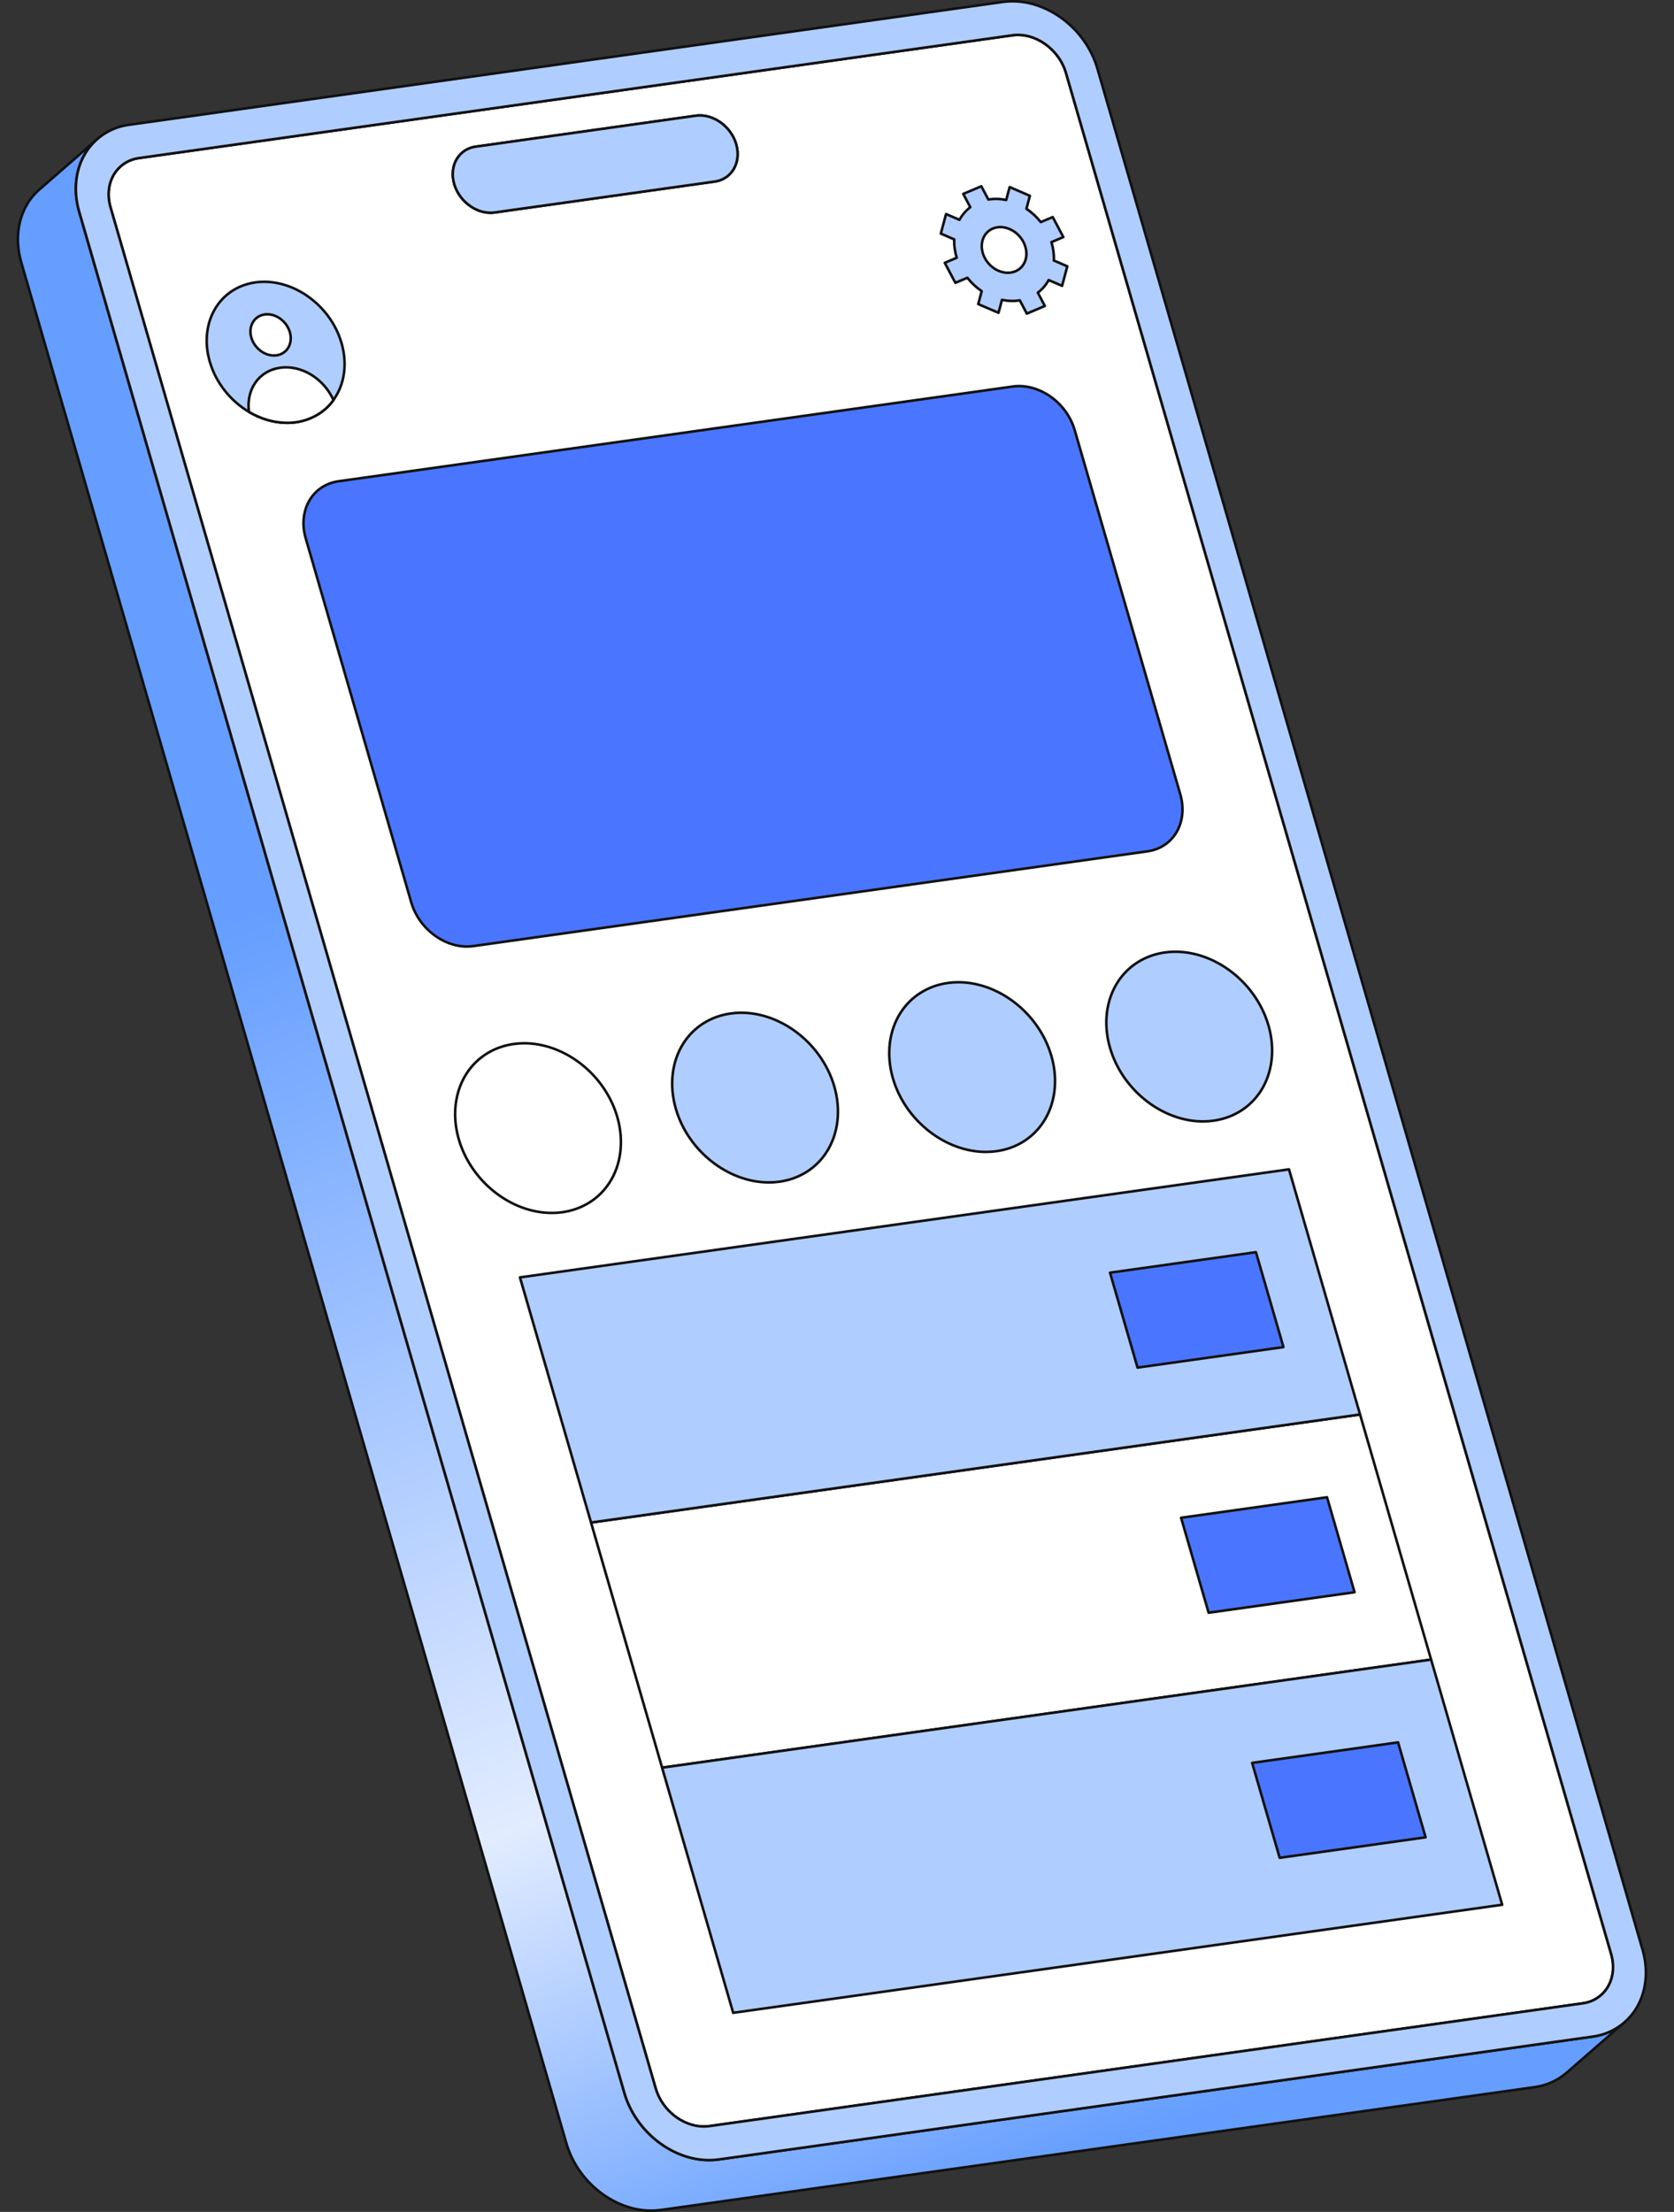 <?xml version="1.0" encoding="UTF-8"?> <svg xmlns="http://www.w3.org/2000/svg" width="53" height="70" viewBox="0 0 53 70" fill="none"><rect x="0" y="0" width="53" height="70" fill="#333333" stroke="none"/><g clip-path="url(#clip0_2132_4464)"><path d="M32.055 1.117C32.772 1.016 33.531 1.551 33.751 2.311L51.011 61.839C51.232 62.6 50.83 63.298 50.113 63.398L22.458 67.285C21.74 67.386 20.98 66.851 20.76 66.091L3.5 6.562C3.279 5.802 3.681 5.104 4.4 5.003L32.055 1.117ZM22.63 5.745C23.17 5.669 23.475 5.139 23.309 4.566C23.143 3.993 22.566 3.587 22.026 3.663L15.06 4.642C14.52 4.718 14.215 5.248 14.381 5.821C14.547 6.393 15.124 6.8 15.664 6.724L22.63 5.745" fill="white"></path><path d="M22.282 67.338C21.603 67.338 20.927 66.817 20.72 66.102L3.46 6.574C3.345 6.177 3.393 5.773 3.592 5.465C3.681 5.328 3.799 5.212 3.937 5.125C4.076 5.039 4.231 4.983 4.393 4.963L32.048 1.076C32.783 0.973 33.564 1.522 33.789 2.3L51.049 61.828C51.164 62.225 51.116 62.63 50.917 62.938C50.828 63.074 50.711 63.19 50.573 63.276C50.435 63.363 50.279 63.419 50.118 63.439L22.463 67.325C22.403 67.334 22.343 67.338 22.282 67.338ZM32.054 1.117L32.059 1.157L4.404 5.043C4.254 5.062 4.11 5.114 3.981 5.194C3.853 5.275 3.743 5.382 3.661 5.509C3.474 5.797 3.429 6.177 3.538 6.551L20.798 66.079C21.012 66.82 21.754 67.343 22.451 67.245L50.106 63.358C50.257 63.339 50.401 63.288 50.529 63.208C50.657 63.127 50.766 63.02 50.849 62.893C51.035 62.605 51.08 62.225 50.971 61.851L33.711 2.322C33.497 1.582 32.756 1.059 32.059 1.157L32.054 1.117ZM15.531 6.774C15.014 6.774 14.499 6.377 14.341 5.832C14.253 5.53 14.291 5.222 14.444 4.986C14.511 4.881 14.601 4.793 14.706 4.726C14.812 4.66 14.93 4.617 15.053 4.602L22.02 3.623C22.58 3.544 23.175 3.962 23.347 4.555C23.435 4.857 23.398 5.165 23.245 5.401C23.177 5.506 23.087 5.594 22.982 5.661C22.877 5.727 22.758 5.77 22.635 5.785L15.669 6.764C15.623 6.771 15.577 6.774 15.531 6.774ZM22.158 3.694C22.115 3.694 22.073 3.697 22.031 3.703L15.065 4.682C14.953 4.696 14.845 4.735 14.75 4.795C14.654 4.855 14.573 4.935 14.512 5.03C14.372 5.246 14.338 5.53 14.419 5.809C14.58 6.365 15.135 6.757 15.657 6.684L22.623 5.705C22.735 5.691 22.843 5.652 22.938 5.592C23.034 5.532 23.115 5.452 23.176 5.357C23.316 5.141 23.35 4.857 23.269 4.577C23.121 4.067 22.64 3.694 22.158 3.694Z" fill="#111111"></path><path d="M22.024 3.663C22.564 3.587 23.141 3.993 23.308 4.566C23.474 5.139 23.168 5.669 22.628 5.745L15.662 6.724C15.123 6.8 14.545 6.393 14.379 5.821C14.213 5.248 14.519 4.718 15.058 4.642L22.024 3.663Z" fill="#B0CDFF"></path><path d="M15.532 6.774C15.015 6.774 14.499 6.376 14.341 5.832C14.254 5.53 14.291 5.221 14.444 4.985C14.512 4.881 14.601 4.792 14.707 4.726C14.812 4.66 14.931 4.617 15.054 4.601L22.02 3.622C22.58 3.544 23.176 3.962 23.348 4.554C23.435 4.856 23.398 5.165 23.245 5.401C23.177 5.506 23.088 5.594 22.983 5.66C22.877 5.727 22.759 5.769 22.635 5.785L15.669 6.764C15.623 6.77 15.578 6.774 15.532 6.774ZM22.158 3.694C22.116 3.694 22.073 3.697 22.031 3.703L15.065 4.682C14.953 4.696 14.846 4.735 14.75 4.795C14.655 4.855 14.573 4.935 14.512 5.03C14.372 5.246 14.338 5.53 14.419 5.809C14.567 6.32 15.049 6.692 15.53 6.692C15.573 6.692 15.615 6.689 15.658 6.683L22.624 5.705C22.736 5.69 22.843 5.652 22.939 5.592C23.034 5.532 23.116 5.452 23.177 5.357C23.317 5.141 23.351 4.856 23.27 4.577C23.122 4.067 22.64 3.694 22.158 3.694Z" fill="#111111"></path><path d="M50.418 64.453L22.762 68.339C21.498 68.517 20.157 67.573 19.767 66.23L2.507 6.702C2.241 5.783 2.49 4.916 3.078 4.403L1.244 6.002C0.655 6.514 0.407 7.382 0.673 8.3L17.933 67.829C18.322 69.171 19.664 70.115 20.927 69.938L48.584 66.051C48.959 66.002 49.312 65.844 49.599 65.597L51.434 63.998C51.147 64.246 50.794 64.404 50.418 64.453Z" fill="url(#paint0_linear_2132_4464)"></path><path d="M20.619 70C19.435 70 18.255 69.089 17.893 67.84L0.633 8.311C0.371 7.409 0.595 6.512 1.216 5.971L3.051 4.372C3.055 4.368 3.059 4.366 3.064 4.364C3.069 4.362 3.075 4.361 3.08 4.361C3.086 4.362 3.091 4.363 3.096 4.365C3.101 4.368 3.105 4.371 3.109 4.375C3.112 4.379 3.115 4.384 3.117 4.389C3.118 4.394 3.119 4.4 3.119 4.405C3.118 4.411 3.117 4.416 3.114 4.421C3.112 4.426 3.108 4.43 3.104 4.433C2.507 4.954 2.293 5.818 2.546 6.69L19.805 66.219C20.158 67.433 21.304 68.32 22.452 68.32C22.553 68.32 22.654 68.313 22.755 68.299L50.412 64.412C50.779 64.364 51.125 64.209 51.406 63.968C51.414 63.961 51.425 63.957 51.436 63.958C51.446 63.959 51.456 63.963 51.464 63.972C51.471 63.98 51.474 63.99 51.473 64.001C51.473 64.012 51.468 64.022 51.459 64.029L49.625 65.628C49.332 65.88 48.972 66.041 48.589 66.091L20.932 69.978C20.828 69.993 20.723 70 20.619 70ZM2.686 4.797L1.269 6.032C0.672 6.553 0.458 7.417 0.711 8.289L17.971 67.817C18.354 69.139 19.677 70.072 20.92 69.898L48.577 66.011C48.945 65.962 49.29 65.808 49.572 65.566L50.992 64.329C50.811 64.41 50.619 64.466 50.423 64.493L22.766 68.379C21.485 68.559 20.122 67.6 19.727 66.241L2.468 6.713C2.266 6.018 2.352 5.326 2.686 4.797Z" fill="#111111"></path><path d="M31.748 0.062C33.013 -0.116 34.355 0.829 34.744 2.171L52.004 61.699C52.393 63.042 51.683 64.275 50.418 64.452L22.761 68.339C21.498 68.516 20.156 67.572 19.767 66.23L2.507 6.701C2.118 5.359 2.828 4.126 4.093 3.949L31.748 0.062ZM51.01 61.839L33.751 2.311C33.53 1.55 32.77 1.016 32.054 1.116L4.399 5.003C3.68 5.104 3.278 5.802 3.499 6.562L20.759 66.09C20.979 66.851 21.739 67.385 22.457 67.284L50.112 63.398C50.829 63.297 51.231 62.599 51.01 61.839Z" fill="#B0CDFF"></path><path d="M22.454 68.401C21.271 68.401 20.09 67.49 19.728 66.241L2.468 6.713C2.268 6.02 2.352 5.316 2.699 4.78C2.853 4.542 3.057 4.341 3.297 4.19C3.537 4.04 3.807 3.944 4.088 3.908L31.743 0.022C33.026 -0.159 34.389 0.801 34.784 2.16L52.044 61.688C52.244 62.38 52.16 63.085 51.813 63.621C51.659 63.859 51.455 64.06 51.215 64.21C50.975 64.361 50.705 64.457 50.424 64.493L22.767 68.379C22.663 68.394 22.559 68.401 22.454 68.401ZM31.754 0.102L4.099 3.989C3.83 4.023 3.571 4.115 3.341 4.259C3.111 4.403 2.915 4.596 2.767 4.824C2.433 5.34 2.352 6.02 2.547 6.69L19.806 66.218C20.159 67.433 21.305 68.32 22.453 68.32C22.554 68.32 22.655 68.313 22.756 68.299L50.413 64.412C50.682 64.378 50.941 64.286 51.171 64.142C51.401 63.998 51.597 63.805 51.745 63.577C52.079 63.061 52.16 62.38 51.965 61.711L34.706 2.183C34.322 0.861 32.998 -0.073 31.754 0.102ZM22.283 67.337C21.604 67.337 20.927 66.816 20.72 66.102L3.46 6.573C3.345 6.177 3.393 5.772 3.593 5.465C3.682 5.328 3.8 5.212 3.938 5.125C4.076 5.038 4.232 4.983 4.394 4.962L32.049 1.076C32.783 0.973 33.565 1.522 33.79 2.3L51.05 61.828C51.165 62.225 51.117 62.629 50.917 62.937C50.829 63.074 50.711 63.19 50.573 63.276C50.435 63.363 50.28 63.418 50.118 63.439L22.463 67.325C22.404 67.333 22.343 67.337 22.283 67.337ZM32.23 1.145C32.173 1.145 32.116 1.149 32.06 1.157L4.405 5.043C4.255 5.062 4.11 5.113 3.981 5.194C3.853 5.274 3.744 5.382 3.661 5.509C3.474 5.797 3.43 6.177 3.538 6.551L20.798 66.079C21.013 66.82 21.755 67.342 22.452 67.244L50.107 63.358C50.257 63.339 50.401 63.288 50.529 63.207C50.657 63.127 50.767 63.02 50.849 62.893C51.036 62.605 51.08 62.225 50.972 61.85L33.712 2.322C33.515 1.642 32.873 1.145 32.23 1.145Z" fill="#111111"></path></g><g clip-path="url(#clip1_2132_4464)"><path d="M31.998 8.627C31.877 8.644 31.744 8.626 31.613 8.569C31.235 8.407 31.008 7.979 31.105 7.614C31.169 7.377 31.355 7.225 31.582 7.193C31.703 7.176 31.836 7.193 31.967 7.25C32.346 7.412 32.572 7.84 32.475 8.205C32.411 8.443 32.224 8.595 31.998 8.627ZM31.07 5.894L30.498 6.136L30.721 6.557C30.583 6.661 30.466 6.796 30.379 6.956L29.953 6.773L29.787 7.393L30.212 7.576C30.204 7.77 30.233 7.967 30.292 8.157L29.912 8.318L30.248 8.95L30.628 8.79C30.756 8.954 30.91 9.097 31.082 9.214L30.972 9.624L31.614 9.899L31.724 9.489C31.903 9.527 32.079 9.534 32.245 9.511C32.26 9.509 32.274 9.507 32.288 9.504L32.511 9.925L33.081 9.683L32.858 9.262C32.997 9.158 33.114 9.023 33.202 8.863L33.627 9.046L33.792 8.429L33.366 8.244C33.375 8.049 33.347 7.85 33.289 7.662L33.667 7.503L33.33 6.869L32.952 7.029C32.824 6.867 32.673 6.725 32.497 6.607L32.607 6.197L31.967 5.92L31.857 6.33C31.678 6.292 31.501 6.285 31.335 6.308C31.321 6.31 31.306 6.312 31.292 6.315L31.07 5.894Z" fill="#B0CDFF"></path><path d="M32.51 9.966C32.503 9.966 32.496 9.964 32.489 9.96C32.483 9.956 32.478 9.951 32.474 9.944L32.265 9.549L32.251 9.551C32.09 9.574 31.922 9.569 31.753 9.536L31.653 9.91C31.651 9.915 31.648 9.92 31.645 9.925C31.641 9.929 31.636 9.933 31.631 9.936C31.626 9.938 31.62 9.94 31.614 9.94C31.608 9.94 31.603 9.939 31.597 9.936L30.956 9.661C30.947 9.658 30.939 9.651 30.935 9.642C30.931 9.633 30.93 9.623 30.932 9.614L31.035 9.231C30.877 9.121 30.736 8.989 30.615 8.84L30.264 8.988C30.254 8.992 30.244 8.992 30.234 8.988C30.225 8.985 30.217 8.978 30.212 8.969L29.876 8.338C29.873 8.333 29.872 8.327 29.872 8.321C29.871 8.316 29.872 8.31 29.874 8.305C29.876 8.3 29.878 8.295 29.882 8.291C29.886 8.287 29.891 8.283 29.896 8.281L30.242 8.134C30.19 7.954 30.166 7.775 30.17 7.602L29.771 7.43C29.762 7.426 29.754 7.419 29.75 7.41C29.746 7.402 29.745 7.392 29.747 7.382L29.914 6.763C29.915 6.757 29.918 6.752 29.922 6.747C29.926 6.743 29.93 6.739 29.936 6.737C29.941 6.734 29.946 6.733 29.952 6.733C29.958 6.733 29.964 6.734 29.969 6.736L30.361 6.905C30.442 6.765 30.545 6.645 30.668 6.546L30.462 6.155C30.459 6.15 30.458 6.145 30.457 6.139C30.457 6.134 30.458 6.128 30.459 6.123C30.461 6.117 30.464 6.112 30.468 6.108C30.472 6.104 30.477 6.101 30.482 6.099L31.054 5.857C31.063 5.853 31.074 5.852 31.083 5.856C31.093 5.859 31.101 5.866 31.105 5.875L31.314 6.27C31.319 6.269 31.324 6.269 31.329 6.268C31.49 6.245 31.657 6.25 31.827 6.283L31.927 5.91C31.929 5.904 31.931 5.899 31.935 5.894C31.939 5.89 31.943 5.886 31.949 5.884C31.954 5.881 31.96 5.88 31.965 5.88C31.971 5.879 31.977 5.881 31.983 5.883L32.623 6.16C32.632 6.164 32.639 6.171 32.643 6.18C32.648 6.188 32.648 6.198 32.646 6.208L32.544 6.59C32.699 6.697 32.84 6.828 32.965 6.98L33.314 6.832C33.324 6.828 33.334 6.828 33.344 6.831C33.353 6.834 33.361 6.841 33.366 6.85L33.702 7.484C33.705 7.489 33.707 7.494 33.707 7.5C33.708 7.506 33.707 7.511 33.705 7.517C33.703 7.522 33.7 7.527 33.696 7.531C33.692 7.535 33.688 7.538 33.682 7.54L33.338 7.686C33.388 7.861 33.412 8.043 33.408 8.218L33.808 8.391C33.817 8.395 33.824 8.402 33.828 8.411C33.833 8.42 33.834 8.43 33.831 8.439L33.666 9.056C33.664 9.062 33.662 9.067 33.658 9.072C33.654 9.076 33.65 9.08 33.644 9.083C33.639 9.085 33.633 9.086 33.627 9.087C33.622 9.087 33.616 9.086 33.61 9.083L33.219 8.915C33.138 9.055 33.034 9.175 32.91 9.274L33.116 9.664C33.119 9.669 33.12 9.675 33.121 9.68C33.121 9.686 33.12 9.692 33.118 9.697C33.117 9.702 33.114 9.707 33.11 9.711C33.106 9.715 33.101 9.718 33.096 9.721L32.526 9.963C32.521 9.965 32.516 9.966 32.51 9.966ZM32.288 9.464C32.295 9.464 32.302 9.466 32.309 9.469C32.315 9.473 32.32 9.479 32.324 9.485L32.529 9.873L33.023 9.663L32.822 9.281C32.817 9.273 32.816 9.263 32.818 9.254C32.82 9.244 32.825 9.236 32.833 9.23C32.97 9.127 33.082 8.997 33.166 8.843C33.17 8.834 33.178 8.828 33.188 8.824C33.198 8.821 33.208 8.821 33.217 8.825L33.599 8.99L33.743 8.452L33.35 8.281C33.342 8.278 33.336 8.272 33.331 8.265C33.327 8.258 33.325 8.25 33.325 8.242C33.334 8.057 33.307 7.861 33.25 7.675C33.247 7.665 33.247 7.655 33.252 7.645C33.256 7.636 33.263 7.629 33.273 7.625L33.61 7.483L33.312 6.921L32.968 7.066C32.96 7.07 32.951 7.07 32.942 7.068C32.933 7.066 32.926 7.061 32.92 7.054C32.79 6.891 32.64 6.752 32.474 6.641C32.467 6.636 32.462 6.63 32.459 6.622C32.456 6.614 32.455 6.605 32.458 6.597L32.558 6.22L31.993 5.976L31.896 6.341C31.893 6.351 31.887 6.359 31.878 6.365C31.869 6.37 31.858 6.372 31.848 6.37C31.674 6.333 31.503 6.325 31.34 6.348C31.326 6.35 31.313 6.352 31.299 6.355C31.291 6.356 31.282 6.355 31.274 6.351C31.266 6.348 31.26 6.341 31.256 6.334L31.051 5.946L30.554 6.156L30.756 6.538C30.761 6.546 30.762 6.556 30.76 6.566C30.758 6.575 30.752 6.583 30.745 6.589C30.609 6.692 30.498 6.822 30.414 6.976C30.409 6.985 30.401 6.991 30.392 6.995C30.382 6.998 30.372 6.998 30.362 6.994L29.98 6.829L29.835 7.369L30.228 7.538C30.235 7.541 30.242 7.547 30.246 7.554C30.251 7.561 30.253 7.569 30.253 7.577C30.244 7.761 30.27 7.952 30.33 8.145C30.333 8.154 30.332 8.164 30.328 8.174C30.324 8.183 30.316 8.19 30.307 8.194L29.969 8.338L30.266 8.898L30.612 8.753C30.62 8.749 30.629 8.749 30.638 8.751C30.646 8.753 30.654 8.758 30.66 8.765C30.785 8.926 30.936 9.066 31.104 9.18C31.111 9.185 31.117 9.192 31.12 9.2C31.123 9.208 31.123 9.216 31.121 9.224L31.02 9.601L31.586 9.843L31.684 9.478C31.687 9.468 31.693 9.46 31.702 9.454C31.711 9.449 31.721 9.447 31.732 9.449C31.905 9.486 32.076 9.494 32.239 9.471C32.253 9.469 32.267 9.467 32.281 9.464C32.283 9.464 32.285 9.464 32.288 9.464ZM31.908 8.673C31.805 8.673 31.699 8.651 31.596 8.606C31.202 8.437 30.964 7.987 31.066 7.604C31.131 7.36 31.326 7.188 31.576 7.153C31.708 7.134 31.849 7.155 31.983 7.213C32.378 7.382 32.616 7.832 32.514 8.216C32.447 8.463 32.256 8.631 32.004 8.667C31.972 8.671 31.94 8.673 31.908 8.673ZM31.672 7.227C31.643 7.227 31.615 7.229 31.587 7.233C31.367 7.264 31.202 7.41 31.144 7.625C31.052 7.971 31.27 8.378 31.629 8.532C31.749 8.584 31.875 8.603 31.992 8.586C32.212 8.556 32.377 8.409 32.435 8.195C32.527 7.848 32.31 7.441 31.951 7.288C31.859 7.248 31.764 7.227 31.672 7.227Z" fill="#111111"></path><path d="M10.815 10.857C10.46 9.634 9.238 8.775 8.086 8.937C6.935 9.099 6.287 10.22 6.642 11.443C6.84 12.125 7.308 12.694 7.883 13.035V13.035C8.243 13.249 8.645 13.373 9.051 13.38C9.629 13.401 10.234 13.127 10.558 12.659C10.558 12.659 10.558 12.659 10.558 12.659C10.898 12.189 11.012 11.539 10.815 10.857Z" fill="#B0CDFF"></path><path d="M9.112 13.422C9.091 13.422 9.069 13.422 9.048 13.421C8.647 13.414 8.236 13.293 7.861 13.07C7.86 13.069 7.858 13.068 7.857 13.067C7.252 12.706 6.794 12.119 6.602 11.454C6.418 10.823 6.495 10.181 6.812 9.692C7.095 9.254 7.545 8.972 8.079 8.897C9.249 8.733 10.493 9.607 10.852 10.846C11.046 11.512 10.951 12.18 10.593 12.678C10.592 12.68 10.591 12.681 10.59 12.683C10.275 13.136 9.701 13.422 9.112 13.422ZM7.907 13.003C8.269 13.217 8.664 13.333 9.05 13.34C9.633 13.36 10.209 13.086 10.52 12.641C10.521 12.639 10.522 12.637 10.523 12.635C10.87 12.157 10.961 11.513 10.774 10.868C10.426 9.667 9.222 8.818 8.091 8.977C7.58 9.049 7.151 9.318 6.88 9.736C6.576 10.205 6.503 10.823 6.68 11.432C6.867 12.079 7.313 12.65 7.903 13C7.904 13.001 7.906 13.002 7.907 13.003Z" fill="#111111"></path><path d="M8.38 9.951C8.044 9.999 7.855 10.327 7.958 10.684C8.062 11.042 8.419 11.292 8.755 11.245C9.091 11.198 9.281 10.871 9.177 10.513C9.074 10.156 8.716 9.904 8.38 9.951Z" fill="white"></path><path d="M8.673 11.291C8.345 11.291 8.018 11.04 7.918 10.695C7.863 10.503 7.886 10.307 7.984 10.157C8.071 10.021 8.21 9.934 8.374 9.911C8.729 9.861 9.107 10.126 9.216 10.501C9.272 10.694 9.248 10.89 9.151 11.04C9.064 11.175 8.925 11.262 8.76 11.285C8.731 11.289 8.702 11.291 8.673 11.291ZM8.385 9.992C8.245 10.012 8.126 10.086 8.052 10.201C7.967 10.331 7.947 10.503 7.996 10.673C8.094 11.011 8.432 11.249 8.749 11.205C8.89 11.185 9.008 11.111 9.083 10.996C9.167 10.866 9.187 10.694 9.138 10.524C9.04 10.186 8.702 9.947 8.385 9.992Z" fill="#111111"></path><path d="M8.869 11.638C8.194 11.733 7.788 12.334 7.883 13.035L7.883 13.035C8.243 13.249 8.645 13.374 9.05 13.381C9.629 13.401 10.233 13.127 10.557 12.66C10.557 12.66 10.557 12.659 10.557 12.659C10.254 11.988 9.543 11.543 8.869 11.638Z" fill="white"></path><path d="M9.113 13.422C9.092 13.422 9.07 13.422 9.049 13.421C8.648 13.414 8.237 13.293 7.862 13.07C7.857 13.067 7.852 13.062 7.848 13.057C7.845 13.051 7.843 13.045 7.842 13.039C7.743 12.3 8.172 11.694 8.864 11.597C9.55 11.501 10.277 11.94 10.594 12.642C10.6 12.654 10.6 12.67 10.591 12.683C10.276 13.136 9.702 13.422 9.113 13.422ZM7.921 13.01C8.279 13.219 8.669 13.333 9.051 13.34C9.629 13.36 10.197 13.092 10.511 12.655C10.206 11.999 9.52 11.587 8.875 11.678C8.235 11.768 7.836 12.326 7.921 13.01Z" fill="#111111"></path><path d="M16.261 33.039C14.875 33.234 14.099 34.584 14.525 36.054C14.951 37.524 16.419 38.557 17.805 38.362C19.191 38.168 19.97 36.819 19.543 35.349C19.117 33.879 17.646 32.844 16.261 33.039Z" fill="white"></path><path d="M17.468 38.426C16.173 38.426 14.882 37.43 14.486 36.065C14.267 35.308 14.358 34.537 14.738 33.951C15.078 33.427 15.617 33.089 16.256 32.999C17.659 32.802 19.152 33.851 19.583 35.338C19.802 36.094 19.71 36.864 19.331 37.45C18.991 37.974 18.451 38.312 17.811 38.403C17.698 38.418 17.583 38.426 17.468 38.426ZM16.6 33.056C16.489 33.056 16.378 33.064 16.267 33.08C15.652 33.166 15.133 33.491 14.807 33.995C14.44 34.562 14.351 35.308 14.565 36.043C14.985 37.491 16.436 38.514 17.8 38.322C18.416 38.235 18.936 37.91 19.262 37.405C19.629 36.839 19.717 36.094 19.505 35.36C19.118 34.028 17.86 33.056 16.6 33.056Z" fill="#111111"></path><path d="M23.134 32.073C21.747 32.268 20.97 33.619 21.396 35.088C21.822 36.558 23.291 37.591 24.678 37.396C26.063 37.202 26.841 35.853 26.414 34.383C25.988 32.914 24.519 31.879 23.134 32.073Z" fill="#B0CDFF"></path><path d="M24.341 37.46C23.045 37.46 21.753 36.465 21.358 35.1C21.138 34.342 21.23 33.572 21.609 32.985C21.949 32.461 22.488 32.123 23.128 32.033C24.531 31.836 26.023 32.885 26.454 34.372C26.673 35.129 26.582 35.899 26.202 36.485C25.863 37.009 25.324 37.347 24.684 37.437C24.57 37.453 24.455 37.461 24.341 37.46ZM23.14 32.114C22.523 32.2 22.004 32.526 21.678 33.03C21.311 33.596 21.223 34.342 21.436 35.077C21.822 36.408 23.079 37.379 24.34 37.379C24.451 37.379 24.562 37.372 24.673 37.356C25.289 37.27 25.808 36.944 26.134 36.441C26.5 35.874 26.589 35.129 26.376 34.395C25.955 32.945 24.504 31.922 23.14 32.114Z" fill="#111111"></path><path d="M30.007 31.108C28.621 31.303 27.843 32.653 28.269 34.123C28.695 35.593 30.165 36.626 31.551 36.431C32.936 36.236 33.714 34.888 33.287 33.418C32.861 31.948 31.392 30.913 30.007 31.108Z" fill="#B0CDFF"></path><path d="M31.213 36.495C29.918 36.495 28.626 35.499 28.23 34.134C28.011 33.378 28.103 32.607 28.483 32.02C28.822 31.496 29.362 31.158 30.002 31.068C31.405 30.871 32.896 31.92 33.327 33.407C33.546 34.164 33.455 34.934 33.075 35.519C32.736 36.043 32.197 36.381 31.557 36.471C31.443 36.487 31.328 36.495 31.213 36.495ZM30.345 31.125C30.234 31.125 30.123 31.133 30.013 31.148C29.397 31.235 28.878 31.56 28.551 32.065C28.184 32.631 28.096 33.378 28.308 34.112C28.729 35.56 30.181 36.583 31.546 36.391C32.162 36.304 32.681 35.979 33.007 35.475C33.373 34.909 33.462 34.163 33.249 33.429C32.862 32.097 31.605 31.125 30.345 31.125Z" fill="#111111"></path><path d="M36.878 30.143C35.493 30.337 34.716 31.688 35.142 33.157C35.569 34.627 37.037 35.66 38.422 35.466C39.808 35.271 40.587 33.922 40.16 32.453C39.734 30.983 38.264 29.948 36.878 30.143Z" fill="#B0CDFF"></path><path d="M38.085 35.53C36.791 35.53 35.5 34.534 35.104 33.169C34.884 32.411 34.976 31.641 35.356 31.054C35.695 30.53 36.234 30.192 36.873 30.102C38.276 29.905 39.769 30.954 40.2 32.441C40.419 33.197 40.328 33.967 39.948 34.553C39.608 35.078 39.069 35.416 38.428 35.506C38.315 35.522 38.2 35.53 38.085 35.53ZM36.884 30.183C36.269 30.269 35.75 30.595 35.424 31.098C35.057 31.665 34.969 32.411 35.182 33.146C35.602 34.595 37.054 35.617 38.417 35.425C39.033 35.339 39.553 35.013 39.88 34.509C40.246 33.943 40.335 33.197 40.122 32.464C39.702 31.015 38.249 29.991 36.884 30.183Z" fill="#111111"></path><path d="M20.963 55.941L45.311 52.521L43.06 44.763L18.713 48.183L20.963 55.941Z" fill="white"></path><path d="M20.963 55.982C20.945 55.982 20.929 55.97 20.924 55.953L18.673 48.195C18.672 48.189 18.672 48.183 18.672 48.178C18.673 48.172 18.675 48.166 18.678 48.161C18.682 48.157 18.686 48.152 18.691 48.149C18.696 48.146 18.701 48.144 18.707 48.143L43.054 44.723C43.074 44.72 43.093 44.733 43.099 44.752L45.349 52.51C45.351 52.516 45.351 52.521 45.35 52.527C45.35 52.533 45.348 52.538 45.344 52.543C45.341 52.548 45.337 52.552 45.332 52.556C45.327 52.559 45.322 52.561 45.316 52.562L20.968 55.982C20.967 55.982 20.965 55.982 20.963 55.982ZM18.765 48.217L20.992 55.896L45.258 52.487L43.031 44.809L18.765 48.217Z" fill="#111111"></path><path d="M40.81 37.005L16.463 40.426L18.713 48.183L43.061 44.763L40.81 37.005Z" fill="#B0CDFF"></path><path d="M18.713 48.224C18.695 48.224 18.679 48.212 18.674 48.195L16.423 40.437C16.422 40.431 16.422 40.425 16.422 40.42C16.423 40.414 16.425 40.408 16.428 40.404C16.432 40.399 16.436 40.395 16.441 40.391C16.446 40.388 16.451 40.386 16.457 40.385L40.804 36.965C40.825 36.962 40.843 36.975 40.849 36.994L43.099 44.752C43.101 44.758 43.101 44.764 43.1 44.769C43.1 44.775 43.098 44.781 43.094 44.785C43.091 44.79 43.087 44.794 43.082 44.797C43.077 44.801 43.072 44.803 43.066 44.804L18.718 48.224C18.717 48.224 18.715 48.224 18.713 48.224ZM16.515 40.459L18.742 48.138L43.008 44.73L40.781 37.051L16.515 40.459Z" fill="#111111"></path><path d="M45.31 52.521L20.963 55.941L23.213 63.699L47.561 60.279L45.31 52.521Z" fill="#B0CDFF"></path><path d="M23.213 63.74C23.195 63.74 23.179 63.728 23.174 63.71L20.923 55.953C20.922 55.947 20.922 55.941 20.922 55.935C20.923 55.93 20.925 55.924 20.928 55.919C20.932 55.914 20.936 55.91 20.941 55.907C20.946 55.904 20.951 55.902 20.957 55.901L45.304 52.481C45.314 52.48 45.324 52.482 45.332 52.487C45.34 52.492 45.346 52.5 45.349 52.51L47.599 60.268C47.601 60.273 47.601 60.279 47.6 60.285C47.6 60.291 47.598 60.296 47.594 60.301C47.591 60.306 47.587 60.31 47.582 60.313C47.577 60.316 47.572 60.318 47.566 60.319L23.218 63.739C23.216 63.74 23.215 63.74 23.213 63.74ZM21.015 55.975L23.242 63.654L47.508 60.245L45.281 52.566L21.015 55.975Z" fill="#111111"></path><path d="M39.764 39.627L35.145 40.276L36.016 43.28L40.636 42.631L39.764 39.627Z" fill="#4A76FF"></path><path d="M36.015 43.321C36.007 43.32 35.998 43.318 35.991 43.312C35.984 43.307 35.979 43.3 35.976 43.291L35.105 40.287C35.103 40.282 35.103 40.276 35.104 40.27C35.105 40.264 35.107 40.259 35.11 40.254C35.113 40.249 35.117 40.245 35.122 40.242C35.127 40.239 35.133 40.237 35.139 40.236L39.758 39.587C39.768 39.586 39.778 39.588 39.786 39.593C39.794 39.598 39.8 39.606 39.803 39.616L40.674 42.62C40.676 42.625 40.676 42.631 40.675 42.637C40.675 42.642 40.672 42.648 40.669 42.653C40.666 42.658 40.662 42.662 40.657 42.665C40.652 42.668 40.647 42.67 40.641 42.671L36.021 43.32C36.019 43.32 36.017 43.321 36.015 43.321ZM35.196 40.31L36.045 43.235L40.583 42.597L39.735 39.672L35.196 40.31Z" fill="#111111"></path><path d="M44.264 55.141L39.645 55.79L40.516 58.794L45.135 58.145L44.264 55.141Z" fill="#4A76FF"></path><path d="M40.515 58.834C40.507 58.834 40.498 58.831 40.491 58.826C40.484 58.821 40.479 58.813 40.476 58.805L39.605 55.801C39.603 55.795 39.603 55.79 39.604 55.784C39.605 55.778 39.607 55.773 39.61 55.768C39.613 55.763 39.617 55.759 39.622 55.755C39.627 55.752 39.633 55.75 39.639 55.749L44.258 55.1C44.268 55.099 44.278 55.101 44.286 55.107C44.294 55.112 44.3 55.12 44.303 55.13L45.174 58.133C45.176 58.139 45.176 58.145 45.175 58.15C45.175 58.156 45.172 58.162 45.169 58.167C45.166 58.172 45.162 58.176 45.157 58.179C45.152 58.182 45.147 58.184 45.141 58.185L40.521 58.834C40.519 58.834 40.517 58.834 40.515 58.834ZM39.696 55.824L40.545 58.748L45.083 58.111L44.234 55.186L39.696 55.824Z" fill="#111111"></path><path d="M42.014 47.383L37.395 48.032L38.266 51.038L42.886 50.389L42.014 47.383Z" fill="#4A76FF"></path><path d="M38.266 51.078C38.257 51.078 38.249 51.075 38.242 51.07C38.234 51.065 38.229 51.057 38.227 51.049L37.355 48.043C37.353 48.038 37.353 48.032 37.354 48.026C37.355 48.02 37.357 48.015 37.36 48.01C37.363 48.005 37.367 48.001 37.372 47.998C37.377 47.995 37.383 47.992 37.389 47.992L42.008 47.343C42.018 47.341 42.028 47.343 42.036 47.349C42.044 47.354 42.05 47.362 42.053 47.372L42.925 50.377C42.926 50.383 42.927 50.389 42.926 50.394C42.925 50.4 42.923 50.406 42.92 50.411C42.917 50.415 42.912 50.42 42.907 50.423C42.903 50.426 42.897 50.428 42.891 50.429L38.272 51.078C38.27 51.078 38.268 51.078 38.266 51.078ZM37.446 48.066L38.295 50.992L42.834 50.355L41.985 47.428L37.446 48.066Z" fill="#111111"></path><path d="M37.368 25.138L34.025 13.612C33.77 12.734 32.891 12.116 32.061 12.232L10.717 15.231C9.888 15.347 9.422 16.154 9.677 17.033L13.02 28.558C13.275 29.438 14.155 30.057 14.984 29.941L36.328 26.942C37.158 26.826 37.623 26.018 37.368 25.138Z" fill="#4A76FF"></path><path d="M14.783 29.995C14.001 29.995 13.221 29.394 12.982 28.57L9.639 17.044C9.507 16.587 9.562 16.122 9.792 15.768C9.998 15.45 10.325 15.245 10.713 15.19L32.057 12.192C32.904 12.073 33.805 12.705 34.065 13.601L37.408 25.127C37.541 25.585 37.485 26.05 37.255 26.405C37.049 26.723 36.722 26.928 36.335 26.982L14.991 29.981C14.922 29.99 14.853 29.995 14.783 29.995ZM32.265 12.259C32.199 12.259 32.134 12.263 32.068 12.273L10.724 15.271C10.36 15.322 10.053 15.514 9.86 15.812C9.643 16.147 9.591 16.587 9.717 17.021L13.06 28.547C13.31 29.407 14.171 30.014 14.979 29.9L36.323 26.902C36.687 26.851 36.994 26.659 37.187 26.361C37.404 26.026 37.456 25.585 37.33 25.15L33.986 13.624C33.758 12.835 33.012 12.259 32.265 12.259Z" fill="#111111"></path></g><defs><linearGradient id="paint0_linear_2132_4464" x1="12.032" y1="5.238" x2="35.396" y2="67.845" gradientUnits="userSpaceOnUse"><stop offset="0.31" stop-color="#659EFF"></stop><stop offset="0.761" stop-color="#E2ECFF"></stop><stop offset="1" stop-color="#659EFF"></stop></linearGradient><clipPath id="clip0_2132_4464"><rect width="51.626" height="70" fill="white" transform="translate(0.525)"></rect></clipPath><clipPath id="clip1_2132_4464"><rect width="41.098" height="57.886" fill="white" transform="translate(6.504 5.854)"></rect></clipPath></defs></svg> 